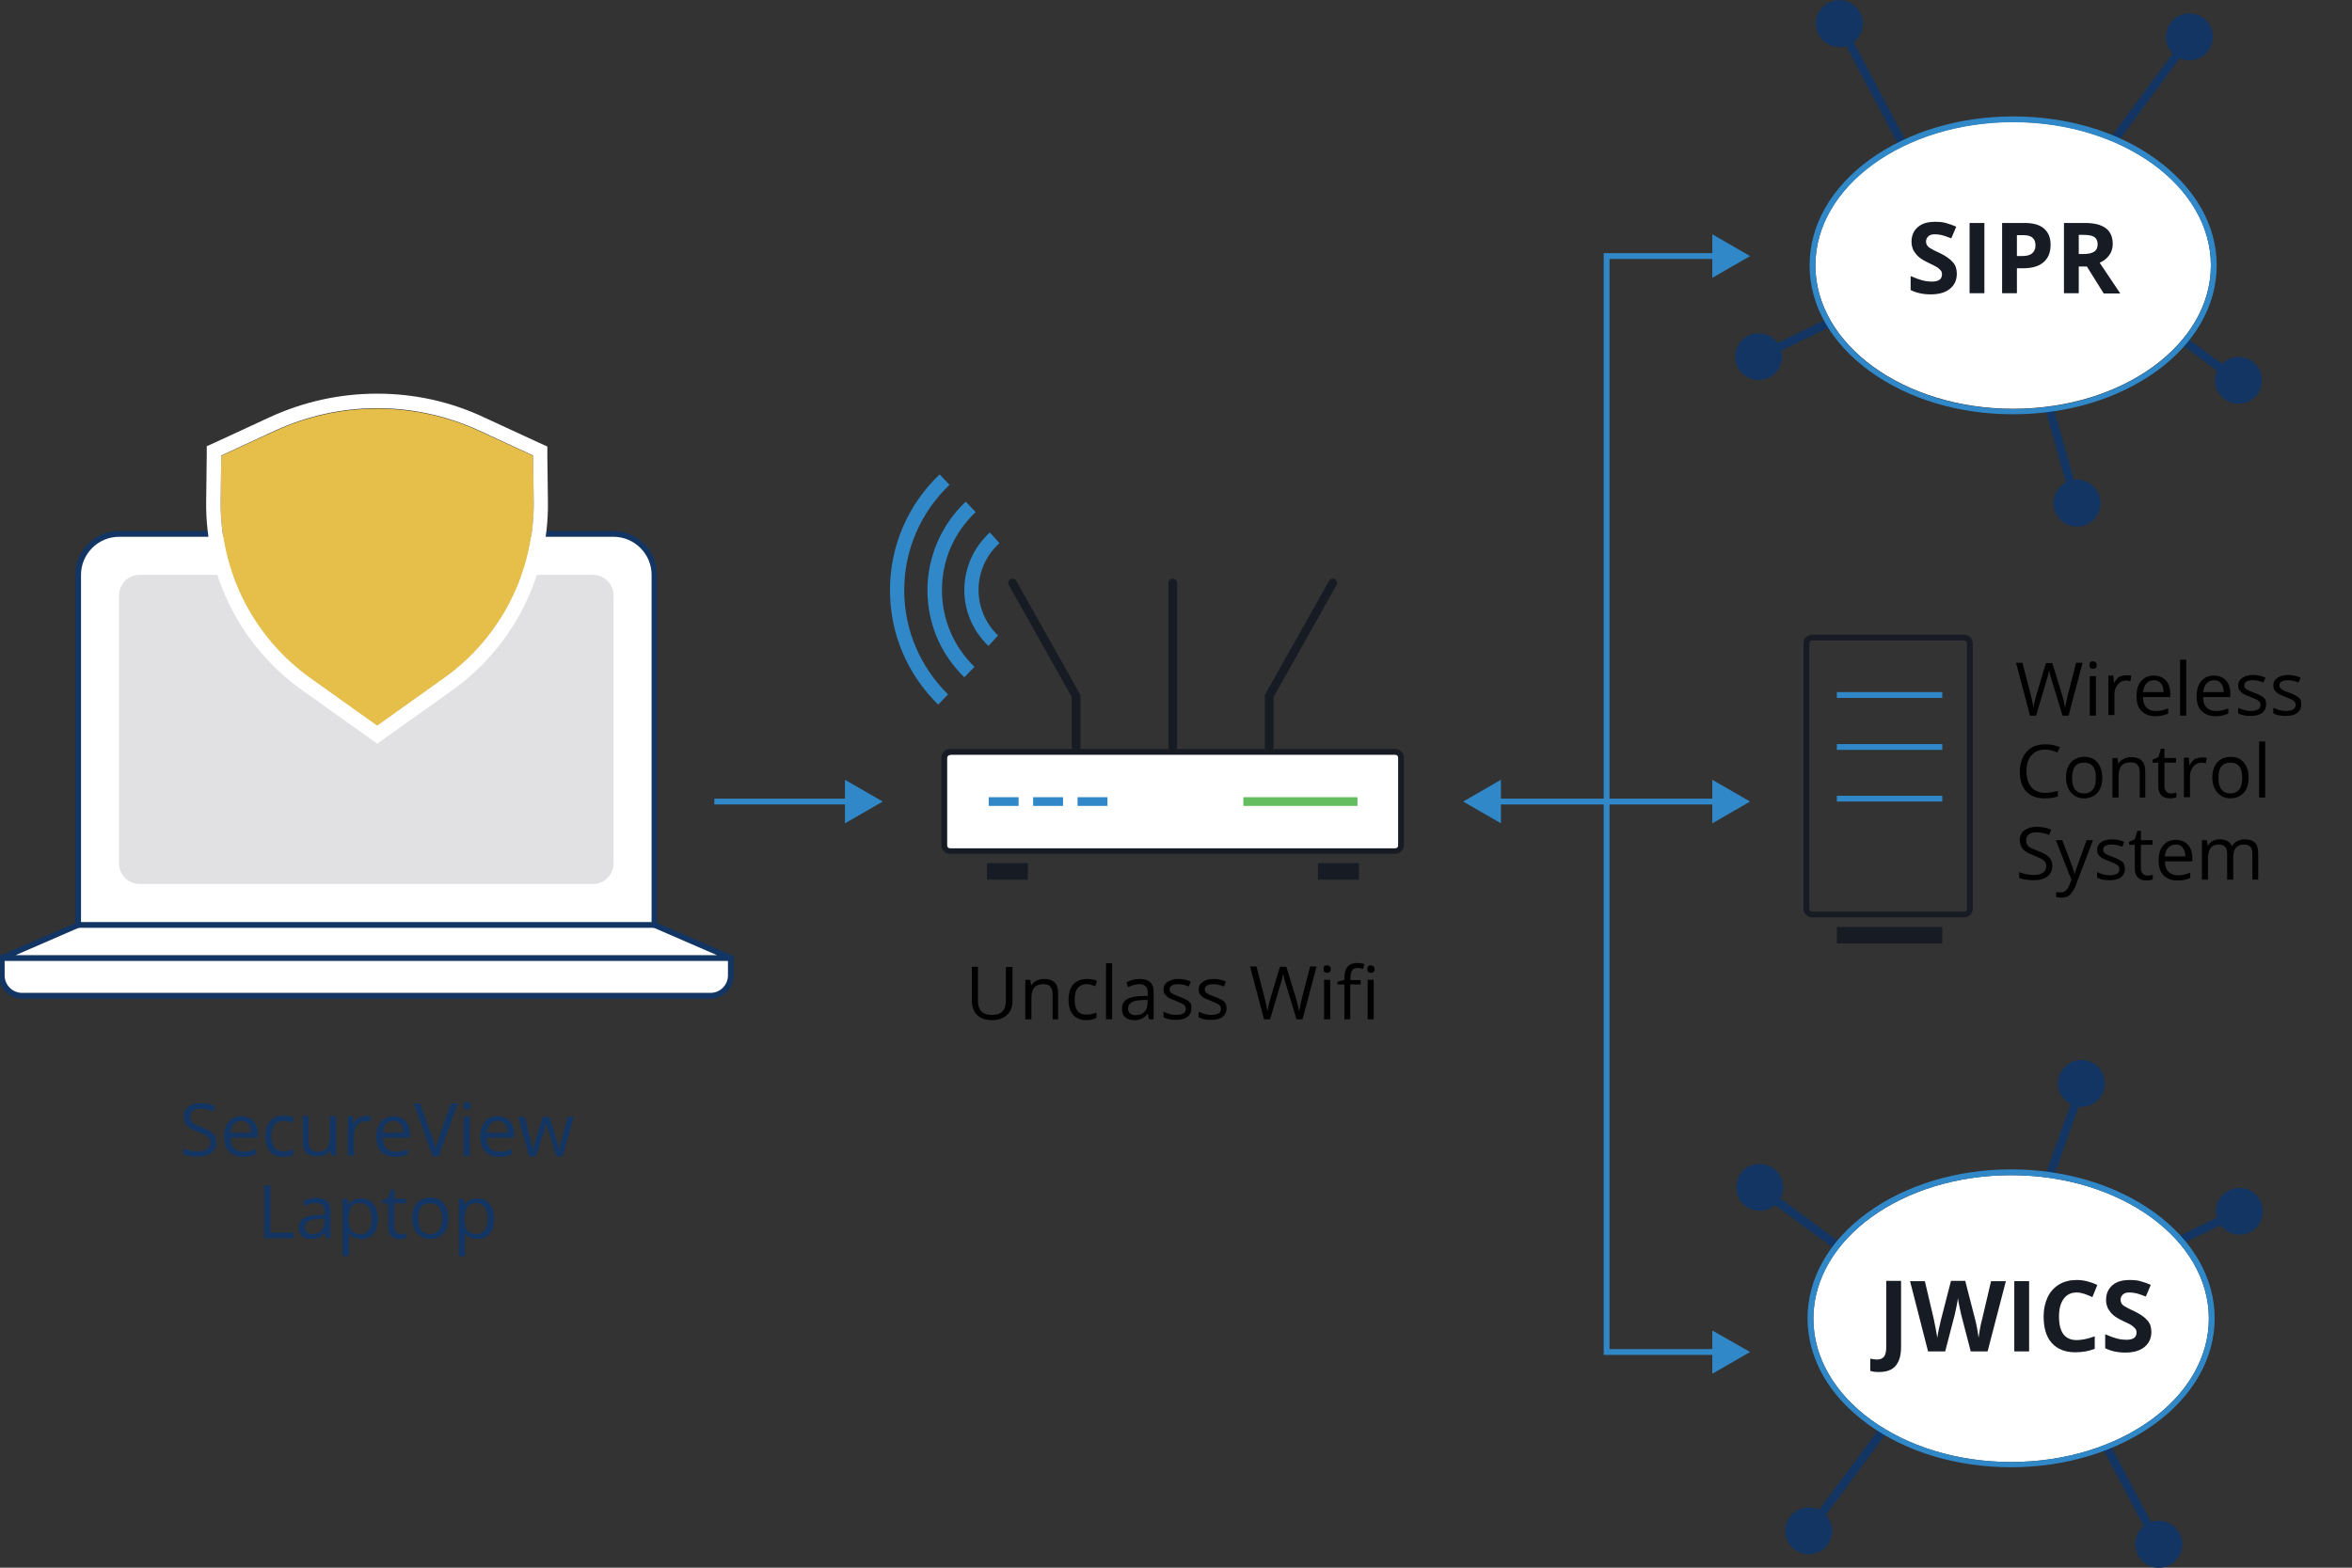 <?xml version="1.0" encoding="utf-8"?>
<!-- Generator: Adobe Illustrator 24.0.0, SVG Export Plug-In . SVG Version: 6.00 Build 0)  -->
<svg version="1.1" id="Layer_1" xmlns="http://www.w3.org/2000/svg" xmlns:xlink="http://www.w3.org/1999/xlink" x="0px" y="0px"
	 width="810px" height="540px" viewBox="0 0 810 540" style="enable-background:new 0 0 810 540;" xml:space="preserve">
<rect x="0" y="0" width="810" height="540" fill="#333333" stroke="none"/>
<style type="text/css">
	.st0{fill:#FFFFFF;}
	.st1{fill:#123563;}
	.st2{fill:#E1E1E3;}
	.st3{fill:#171B23;}
	.st4{fill:#64BD5F;}
	.st5{fill:#3188C8;}
	.st6{fill:#E6BF4B;}
</style>
<g>
	<g>
		<path class="st0" d="M251.7,330v6c0,3.9-3.1,7-7,7H7.6c-3.9,0-7-3.1-7-7v-6"/>
		<path class="st1" d="M244.7,344H7.6c-4.4,0-8-3.6-8-8v-6c0-0.6,0.4-1,1-1s1,0.4,1,1v6c0,3.3,2.7,6,6,6h237.1c3.3,0,6-2.7,6-6v-6
			c0-0.6,0.4-1,1-1c0.6,0,1,0.4,1,1v6C252.7,340.4,249.1,344,244.7,344z"/>
	</g>
	<g>
		<polyline class="st0" points="225.4,318.6 251.7,330 0.6,330 26.9,318.6 		"/>
		<path class="st1" d="M251.7,331H0.6c-0.5,0-0.9-0.3-1-0.8c-0.1-0.5,0.1-0.9,0.6-1.1l26.3-11.4l0.8,1.8L5.4,329h241.5l-21.9-9.5
			l0.8-1.8l26.3,11.4c0.4,0.2,0.7,0.7,0.6,1.1C252.6,330.7,252.1,331,251.7,331z"/>
	</g>
	<g>
		<path class="st0" d="M211.2,183.9c7.8,0,14.1,6.3,14.1,14.1v120.6H26.9V198c0-7.8,6.3-14.1,14.1-14.1H211.2z"/>
		<path class="st1" d="M225.4,319.6H26.9c-0.6,0-1-0.4-1-1V198c0-8.3,6.8-15.1,15.1-15.1h170.2c8.3,0,15.1,6.8,15.1,15.1v120.6
			C226.4,319.2,225.9,319.6,225.4,319.6z M27.9,317.6h196.5V198c0-7.2-5.9-13.1-13.1-13.1H41c-7.2,0-13.1,5.9-13.1,13.1V317.6z"/>
	</g>
	<path class="st2" d="M41,297.4v-92.3c0-3.9,3.2-7.1,7.1-7.1h156.1c3.9,0,7.1,3.2,7.1,7.1v92.3c0,3.9-3.2,7.1-7.1,7.1H48.1
		C44.2,304.5,41,301.3,41,297.4z"/>
</g>
<g>
	<g>
		<path class="st0" d="M327.3,259.1h153.2c1.1,0,2,0.9,2,2v30.1c0,1.1-0.9,2-2,2H327.3c-1.1,0-2-0.9-2-2v-30.1
			C325.3,259.9,326.1,259.1,327.3,259.1z"/>
		<path class="st3" d="M480.5,294.1H327.2c-1.7,0-3-1.3-3-3V261c0-1.7,1.3-3,3-3h153.3c1.7,0,3,1.3,3,3v30.1
			C483.5,292.8,482.1,294.1,480.5,294.1z M327.2,260.1c-0.6,0-1,0.4-1,1v30.1c0,0.6,0.4,1,1,1h153.3c0.6,0,1-0.4,1-1V261
			c0-0.6-0.4-1-1-1H327.2z"/>
	</g>
	<rect x="428.2" y="274.6" class="st4" width="39.3" height="3"/>
	<rect x="371.1" y="274.6" class="st5" width="10.3" height="3"/>
	<g>
		<rect x="453.9" y="297.3" class="st3" width="14.1" height="5.7"/>
	</g>
	<g>
		<rect x="339.9" y="297.3" class="st3" width="14.1" height="5.7"/>
	</g>
	<rect x="355.8" y="274.6" class="st5" width="10.3" height="3"/>
	<rect x="340.5" y="274.6" class="st5" width="10.3" height="3"/>
	<g>
		<path class="st3" d="M370.6,258.8c-0.8,0-1.5-0.7-1.5-1.5v-17.2l-21.7-38.6c-0.4-0.7-0.1-1.6,0.6-2c0.7-0.4,1.6-0.1,2,0.6
			l22.1,39.3v17.9C372.1,258.1,371.5,258.8,370.6,258.8z"/>
		<path class="st3" d="M437.1,258.8c-0.8,0-1.5-0.7-1.5-1.5v-17.9l22.1-39.3c0.4-0.7,1.3-1,2-0.6c0.7,0.4,1,1.3,0.6,2l-21.7,38.6
			v17.2C438.6,258.1,437.9,258.8,437.1,258.8z"/>
		<path class="st3" d="M403.9,258.8c-0.8,0-1.5-0.7-1.5-1.5v-56.5c0-0.8,0.7-1.5,1.5-1.5c0.8,0,1.5,0.7,1.5,1.5v56.5
			C405.4,258.1,404.7,258.8,403.9,258.8z"/>
	</g>
	<path class="st5" d="M323.1,242.7c-10.7-10.5-16.6-24.5-16.6-39.4c0-15.2,6.1-29.4,17.1-39.9l3.4,3.6c-10,9.6-15.6,22.5-15.6,36.3
		c0,13.6,5.4,26.3,15.1,35.9L323.1,242.7z"/>
	<path class="st5" d="M332.1,233.3c-8.2-8-12.7-18.6-12.7-30c0-11.5,4.8-22.6,13.2-30.5l3.4,3.6c-7.5,7.1-11.6,16.6-11.6,26.9
		c0,10,4,19.4,11.2,26.4L332.1,233.3z"/>
	<path class="st5" d="M340.4,222.5c-5.3-5.1-8.3-11.9-8.3-19.3c0-7.5,3.2-14.7,8.8-19.8l3.3,3.7c-4.6,4.1-7.2,10-7.2,16.1
		c0,6,2.4,11.5,6.7,15.7L340.4,222.5z"/>
</g>
<g>
	<path d="M348.7,332.9v11.8c0,2.1-0.6,3.7-1.9,4.9c-1.3,1.2-3,1.8-5.2,1.8c-2.2,0-3.9-0.6-5.1-1.8c-1.2-1.2-1.8-2.8-1.8-4.9v-11.7
		h2.1v11.9c0,1.5,0.4,2.7,1.2,3.5s2,1.2,3.7,1.2c1.5,0,2.7-0.4,3.5-1.2c0.8-0.8,1.2-2,1.2-3.5v-11.8H348.7z"/>
	<path d="M362.5,351.1v-8.8c0-1.1-0.3-1.9-0.8-2.5s-1.3-0.8-2.4-0.8c-1.4,0-2.5,0.4-3.1,1.2c-0.7,0.8-1,2-1,3.8v7.1h-2.1v-13.6h1.7
		l0.3,1.9h0.1c0.4-0.7,1-1.2,1.8-1.6c0.8-0.4,1.6-0.6,2.5-0.6c1.6,0,2.9,0.4,3.7,1.2c0.8,0.8,1.2,2.1,1.2,3.8v8.9H362.5z"/>
	<path d="M374.2,351.4c-2,0-3.5-0.6-4.6-1.8c-1.1-1.2-1.6-2.9-1.6-5.2c0-2.3,0.5-4,1.6-5.3c1.1-1.2,2.7-1.9,4.7-1.9
		c0.7,0,1.3,0.1,2,0.2s1.2,0.3,1.5,0.5l-0.6,1.8c-0.5-0.2-1-0.3-1.5-0.5c-0.5-0.1-1-0.2-1.4-0.2c-2.8,0-4.2,1.8-4.2,5.3
		c0,1.7,0.3,3,1,3.9s1.7,1.3,3,1.3c1.1,0,2.3-0.2,3.5-0.7v1.8C376.8,351.1,375.6,351.4,374.2,351.4z"/>
	<path d="M383,351.1h-2.1v-19.3h2.1V351.1z"/>
	<path d="M395.7,351.1l-0.4-1.9h-0.1c-0.7,0.9-1.4,1.4-2,1.7c-0.7,0.3-1.5,0.5-2.5,0.5c-1.4,0-2.4-0.3-3.2-1c-0.8-0.7-1.1-1.7-1.1-3
		c0-2.8,2.2-4.2,6.6-4.3l2.3-0.1v-0.8c0-1.1-0.2-1.9-0.7-2.4c-0.5-0.5-1.2-0.8-2.2-0.8c-1.1,0-2.4,0.3-3.9,1l-0.6-1.6
		c0.7-0.4,1.4-0.7,2.2-0.9s1.6-0.3,2.4-0.3c1.6,0,2.8,0.4,3.6,1.1s1.2,1.9,1.2,3.5v9.3H395.7z M391.1,349.7c1.3,0,2.3-0.4,3-1.1
		s1.1-1.7,1.1-3v-1.2l-2.1,0.1c-1.6,0.1-2.8,0.3-3.5,0.8s-1.1,1.2-1.1,2.1c0,0.7,0.2,1.3,0.7,1.7S390.3,349.7,391.1,349.7z"/>
	<path d="M410.3,347.4c0,1.3-0.5,2.2-1.4,2.9c-0.9,0.7-2.3,1-4,1c-1.8,0-3.2-0.3-4.2-0.9v-1.9c0.7,0.3,1.4,0.6,2.1,0.8
		s1.5,0.3,2.2,0.3c1.1,0,1.9-0.2,2.5-0.5s0.9-0.9,0.9-1.6c0-0.5-0.2-1-0.7-1.4c-0.5-0.4-1.4-0.8-2.7-1.3c-1.3-0.5-2.2-0.9-2.7-1.2
		c-0.5-0.4-0.9-0.8-1.2-1.2c-0.3-0.4-0.4-1-0.4-1.6c0-1.1,0.5-2,1.4-2.6c0.9-0.6,2.1-1,3.7-1c1.5,0,2.9,0.3,4.3,0.9l-0.7,1.7
		c-1.4-0.6-2.6-0.8-3.7-0.8c-1,0-1.7,0.2-2.2,0.5s-0.7,0.7-0.7,1.3c0,0.4,0.1,0.7,0.3,0.9c0.2,0.3,0.5,0.5,0.9,0.7
		c0.4,0.2,1.2,0.6,2.4,1c1.6,0.6,2.7,1.2,3.3,1.8S410.3,346.5,410.3,347.4z"/>
	<path d="M422.4,347.4c0,1.3-0.5,2.2-1.4,2.9s-2.3,1-4,1c-1.8,0-3.2-0.3-4.2-0.9v-1.9c0.7,0.3,1.4,0.6,2.1,0.8s1.5,0.3,2.2,0.3
		c1.1,0,1.9-0.2,2.5-0.5s0.9-0.9,0.9-1.6c0-0.5-0.2-1-0.7-1.4c-0.5-0.4-1.4-0.8-2.7-1.3c-1.3-0.5-2.2-0.9-2.7-1.2
		c-0.5-0.4-0.9-0.8-1.2-1.2c-0.3-0.4-0.4-1-0.4-1.6c0-1.1,0.5-2,1.4-2.6c0.9-0.6,2.1-1,3.7-1c1.5,0,2.9,0.3,4.3,0.9l-0.7,1.7
		c-1.4-0.6-2.6-0.8-3.7-0.8c-1,0-1.7,0.2-2.2,0.5c-0.5,0.3-0.7,0.7-0.7,1.3c0,0.4,0.1,0.7,0.3,0.9c0.2,0.3,0.5,0.5,0.9,0.7
		c0.4,0.2,1.2,0.6,2.4,1c1.6,0.6,2.7,1.2,3.3,1.8C422.2,345.7,422.4,346.5,422.4,347.4z"/>
	<path d="M448.6,351.1h-2.1l-3.7-12.2c-0.2-0.5-0.4-1.2-0.6-2c-0.2-0.8-0.3-1.3-0.3-1.5c-0.2,1.1-0.5,2.3-0.9,3.6l-3.6,12.1h-2.1
		l-4.8-18.2h2.2l2.9,11.2c0.4,1.6,0.7,3,0.9,4.3c0.2-1.5,0.6-3,1-4.4l3.3-11h2.2l3.4,11.1c0.4,1.3,0.7,2.7,1,4.3
		c0.2-1.2,0.5-2.6,0.9-4.3l2.9-11.2h2.2L448.6,351.1z"/>
	<path d="M455.8,333.8c0-0.5,0.1-0.8,0.3-1c0.2-0.2,0.5-0.3,0.9-0.3c0.3,0,0.6,0.1,0.9,0.3c0.2,0.2,0.4,0.6,0.4,1
		c0,0.5-0.1,0.8-0.4,1c-0.2,0.2-0.5,0.3-0.9,0.3c-0.3,0-0.6-0.1-0.9-0.3C455.9,334.6,455.8,334.3,455.8,333.8z M458,351.1H456v-13.6
		h2.1V351.1z"/>
	<path d="M468.5,339.1h-3.5v12H463v-12h-2.4v-0.9l2.4-0.7v-0.8c0-3.3,1.5-5,4.4-5c0.7,0,1.6,0.1,2.5,0.4l-0.5,1.7
		c-0.8-0.3-1.5-0.4-2-0.4c-0.8,0-1.4,0.3-1.7,0.8c-0.4,0.5-0.6,1.3-0.6,2.5v0.9h3.5V339.1z M470.9,333.8c0-0.5,0.1-0.8,0.3-1
		c0.2-0.2,0.5-0.3,0.9-0.3c0.3,0,0.6,0.1,0.9,0.3c0.2,0.2,0.4,0.6,0.4,1c0,0.5-0.1,0.8-0.4,1c-0.2,0.2-0.5,0.3-0.9,0.3
		c-0.3,0-0.6-0.1-0.9-0.3C471,334.6,470.9,334.3,470.9,333.8z M473.1,351.1H471v-13.6h2.1V351.1z"/>
</g>
<g>
	<path class="st1" d="M74.5,393.4c0,1.6-0.6,2.8-1.7,3.7c-1.2,0.9-2.7,1.3-4.7,1.3c-2.2,0-3.8-0.3-5-0.8v-2c0.7,0.3,1.6,0.6,2.4,0.7
		c0.9,0.2,1.7,0.3,2.6,0.3c1.4,0,2.5-0.3,3.2-0.8c0.7-0.5,1.1-1.3,1.1-2.2c0-0.6-0.1-1.1-0.4-1.5c-0.3-0.4-0.7-0.8-1.3-1.1
		c-0.6-0.3-1.5-0.7-2.7-1.2c-1.7-0.6-2.9-1.3-3.6-2.1c-0.7-0.8-1.1-1.9-1.1-3.2c0-1.4,0.5-2.5,1.6-3.3c1.1-0.8,2.4-1.2,4.2-1.2
		c1.8,0,3.5,0.3,5,1l-0.7,1.8c-1.5-0.6-3-0.9-4.4-0.9c-1.1,0-2,0.2-2.6,0.7c-0.6,0.5-0.9,1.1-0.9,2c0,0.6,0.1,1.1,0.3,1.5
		c0.2,0.4,0.6,0.8,1.2,1.1c0.6,0.3,1.4,0.7,2.5,1.1c1.9,0.7,3.2,1.4,3.9,2.2C74.2,391.2,74.5,392.2,74.5,393.4z"/>
	<path class="st1" d="M83.7,398.5c-2,0-3.6-0.6-4.8-1.8c-1.2-1.2-1.7-2.9-1.7-5.1c0-2.2,0.5-3.9,1.6-5.2c1.1-1.3,2.5-1.9,4.4-1.9
		c1.7,0,3.1,0.6,4.1,1.7c1,1.1,1.5,2.6,1.5,4.4v1.3h-9.4c0,1.6,0.4,2.8,1.2,3.6c0.8,0.8,1.8,1.2,3.2,1.2c1.5,0,2.9-0.3,4.3-0.9v1.8
		c-0.7,0.3-1.4,0.5-2.1,0.7C85.4,398.4,84.6,398.5,83.7,398.5z M83.1,386.1c-1.1,0-2,0.4-2.6,1.1c-0.7,0.7-1,1.7-1.1,3h7.1
		c0-1.3-0.3-2.3-0.9-3C85,386.5,84.2,386.1,83.1,386.1z"/>
	<path class="st1" d="M97.6,398.5c-2,0-3.5-0.6-4.6-1.8c-1.1-1.2-1.6-2.9-1.6-5.2c0-2.3,0.5-4,1.6-5.3c1.1-1.2,2.7-1.9,4.7-1.9
		c0.7,0,1.3,0.1,2,0.2c0.7,0.1,1.2,0.3,1.5,0.5l-0.6,1.8c-0.5-0.2-1-0.3-1.5-0.5c-0.5-0.1-1-0.2-1.4-0.2c-2.8,0-4.2,1.8-4.2,5.3
		c0,1.7,0.3,3,1,3.9c0.7,0.9,1.7,1.3,3,1.3c1.1,0,2.3-0.2,3.5-0.7v1.8C100.2,398.3,99,398.5,97.6,398.5z"/>
	<path class="st1" d="M106.3,384.6v8.8c0,1.1,0.3,1.9,0.8,2.5s1.3,0.8,2.4,0.8c1.4,0,2.5-0.4,3.1-1.2c0.7-0.8,1-2.1,1-3.8v-7.2h2.1
		v13.6h-1.7l-0.3-1.8h-0.1c-0.4,0.7-1,1.2-1.8,1.5c-0.7,0.4-1.6,0.5-2.6,0.5c-1.7,0-2.9-0.4-3.7-1.2s-1.2-2-1.2-3.8v-8.9H106.3z"/>
	<path class="st1" d="M126.1,384.4c0.6,0,1.1,0,1.6,0.1l-0.3,1.9c-0.6-0.1-1.1-0.2-1.5-0.2c-1.1,0-2,0.4-2.8,1.3s-1.2,2-1.2,3.3v7.3
		h-2.1v-13.6h1.7l0.2,2.5h0.1c0.5-0.9,1.1-1.6,1.8-2.1C124.5,384.6,125.3,384.4,126.1,384.4z"/>
	<path class="st1" d="M136.1,398.5c-2,0-3.6-0.6-4.8-1.8s-1.7-2.9-1.7-5.1c0-2.2,0.5-3.9,1.6-5.2c1.1-1.3,2.5-1.9,4.4-1.9
		c1.7,0,3.1,0.6,4.1,1.7c1,1.1,1.5,2.6,1.5,4.4v1.3h-9.4c0,1.6,0.4,2.8,1.2,3.6s1.8,1.2,3.2,1.2c1.5,0,2.9-0.3,4.3-0.9v1.8
		c-0.7,0.3-1.4,0.5-2.1,0.7C137.8,398.4,137,398.5,136.1,398.5z M135.5,386.1c-1.1,0-2,0.4-2.6,1.1c-0.7,0.7-1,1.7-1.1,3h7.1
		c0-1.3-0.3-2.3-0.9-3C137.4,386.5,136.6,386.1,135.5,386.1z"/>
	<path class="st1" d="M155.3,380.1h2.3l-6.5,18.2h-2.1l-6.5-18.2h2.2l4.2,11.8c0.5,1.4,0.9,2.7,1.1,3.9c0.3-1.3,0.7-2.7,1.2-4
		L155.3,380.1z"/>
	<path class="st1" d="M159.6,380.9c0-0.5,0.1-0.8,0.3-1s0.5-0.3,0.9-0.3c0.3,0,0.6,0.1,0.9,0.3c0.2,0.2,0.4,0.6,0.4,1
		c0,0.5-0.1,0.8-0.4,1c-0.2,0.2-0.5,0.3-0.9,0.3c-0.3,0-0.6-0.1-0.9-0.3C159.7,381.7,159.6,381.4,159.6,380.9z M161.8,398.2h-2.1
		v-13.6h2.1V398.2z"/>
	<path class="st1" d="M171.9,398.5c-2,0-3.6-0.6-4.8-1.8c-1.2-1.2-1.7-2.9-1.7-5.1c0-2.2,0.5-3.9,1.6-5.2c1.1-1.3,2.5-1.9,4.4-1.9
		c1.7,0,3.1,0.6,4.1,1.7c1,1.1,1.5,2.6,1.5,4.4v1.3h-9.4c0,1.6,0.4,2.8,1.2,3.6s1.8,1.2,3.2,1.2c1.5,0,2.9-0.3,4.3-0.9v1.8
		c-0.7,0.3-1.4,0.5-2.1,0.7C173.6,398.4,172.9,398.5,171.9,398.5z M171.4,386.1c-1.1,0-2,0.4-2.6,1.1c-0.7,0.7-1,1.7-1.1,3h7.1
		c0-1.3-0.3-2.3-0.9-3C173.3,386.5,172.5,386.1,171.4,386.1z"/>
	<path class="st1" d="M191.6,398.2l-2.5-8c-0.2-0.5-0.5-1.6-0.9-3.3h-0.1c-0.3,1.4-0.6,2.6-0.9,3.4l-2.6,8h-2.4l-3.7-13.6h2.2
		c0.9,3.4,1.5,6,2,7.8c0.5,1.8,0.7,3,0.8,3.6h0.1c0.1-0.5,0.2-1.1,0.4-1.8c0.2-0.7,0.4-1.3,0.5-1.8l2.5-7.8h2.2l2.4,7.8
		c0.5,1.4,0.8,2.6,0.9,3.6h0.1c0-0.3,0.1-0.8,0.3-1.4c0.1-0.6,1-4,2.6-10h2.1l-3.8,13.6H191.6z"/>
	<path class="st1" d="M91,426.5v-18.2h2.1v16.3h8v1.9H91z"/>
	<path class="st1" d="M112.2,426.5l-0.4-1.9h-0.1c-0.7,0.9-1.4,1.4-2,1.7c-0.7,0.3-1.5,0.5-2.5,0.5c-1.4,0-2.4-0.3-3.2-1
		c-0.8-0.7-1.1-1.7-1.1-3c0-2.8,2.2-4.2,6.6-4.3l2.3-0.1v-0.8c0-1.1-0.2-1.9-0.7-2.4c-0.5-0.5-1.2-0.8-2.2-0.8c-1.1,0-2.4,0.3-3.9,1
		l-0.6-1.6c0.7-0.4,1.4-0.7,2.2-0.9s1.6-0.3,2.4-0.3c1.6,0,2.8,0.4,3.6,1.1s1.2,1.9,1.2,3.5v9.3H112.2z M107.6,425.1
		c1.3,0,2.3-0.4,3-1.1s1.1-1.7,1.1-3v-1.2l-2.1,0.1c-1.6,0.1-2.8,0.3-3.5,0.8s-1.1,1.2-1.1,2.1c0,0.7,0.2,1.3,0.7,1.7
		C106.1,424.9,106.8,425.1,107.6,425.1z"/>
	<path class="st1" d="M124.4,426.8c-0.9,0-1.7-0.2-2.4-0.5c-0.7-0.3-1.3-0.8-1.8-1.5h-0.1c0.1,0.8,0.1,1.5,0.1,2.3v5.6H118v-19.7
		h1.7l0.3,1.9h0.1c0.5-0.7,1.1-1.3,1.9-1.6c0.7-0.3,1.5-0.5,2.4-0.5c1.8,0,3.2,0.6,4.2,1.9c1,1.2,1.5,3,1.5,5.2c0,2.2-0.5,4-1.5,5.2
		C127.5,426.2,126.1,426.8,124.4,426.8z M124.1,414.4c-1.4,0-2.4,0.4-3,1.2s-0.9,2-1,3.7v0.5c0,1.9,0.3,3.3,1,4.1
		c0.6,0.8,1.7,1.2,3.1,1.2c1.2,0,2.1-0.5,2.8-1.4c0.7-1,1-2.3,1-3.9c0-1.7-0.3-3-1-3.9C126.2,414.9,125.3,414.4,124.1,414.4z"/>
	<path class="st1" d="M138,425.1c0.4,0,0.7,0,1.1-0.1c0.3-0.1,0.6-0.1,0.8-0.2v1.6c-0.2,0.1-0.6,0.2-1,0.3c-0.4,0.1-0.8,0.1-1.2,0.1
		c-2.6,0-4-1.4-4-4.2v-8.1h-2v-1l2-0.9l0.9-2.9h1.2v3.2h4v1.6h-4v8c0,0.8,0.2,1.4,0.6,1.9S137.3,425.1,138,425.1z"/>
	<path class="st1" d="M154.4,419.7c0,2.2-0.6,4-1.7,5.2c-1.1,1.2-2.7,1.9-4.6,1.9c-1.2,0-2.3-0.3-3.2-0.9c-0.9-0.6-1.7-1.4-2.2-2.5
		c-0.5-1.1-0.8-2.3-0.8-3.8c0-2.2,0.6-3.9,1.7-5.2c1.1-1.2,2.7-1.9,4.6-1.9c1.9,0,3.4,0.6,4.5,1.9
		C153.8,415.8,154.4,417.5,154.4,419.7z M144,419.7c0,1.7,0.3,3.1,1,4c0.7,0.9,1.7,1.4,3.1,1.4c1.4,0,2.4-0.5,3.1-1.4
		c0.7-0.9,1.1-2.2,1.1-4c0-1.7-0.4-3-1.1-3.9c-0.7-0.9-1.7-1.3-3.1-1.3c-1.4,0-2.4,0.4-3.1,1.3C144.3,416.6,144,417.9,144,419.7z"/>
	<path class="st1" d="M164.3,426.8c-0.9,0-1.7-0.2-2.4-0.5c-0.7-0.3-1.3-0.8-1.8-1.5h-0.1c0.1,0.8,0.1,1.5,0.1,2.3v5.6H158v-19.7
		h1.7l0.3,1.9h0.1c0.5-0.7,1.1-1.3,1.9-1.6s1.5-0.5,2.4-0.5c1.8,0,3.2,0.6,4.2,1.9c1,1.2,1.5,3,1.5,5.2c0,2.2-0.5,4-1.5,5.2
		C167.5,426.2,166.1,426.8,164.3,426.8z M164,414.4c-1.4,0-2.4,0.4-3,1.2c-0.6,0.8-0.9,2-1,3.7v0.5c0,1.9,0.3,3.3,1,4.1
		c0.6,0.8,1.7,1.2,3.1,1.2c1.2,0,2.1-0.5,2.8-1.4c0.7-1,1-2.3,1-3.9c0-1.7-0.3-3-1-3.9C166.2,414.9,165.2,414.4,164,414.4z"/>
</g>
<g>
	<path d="M712.4,246.5h-2.1l-3.7-12.2c-0.2-0.5-0.4-1.2-0.6-2s-0.3-1.3-0.3-1.5c-0.2,1.1-0.5,2.3-0.9,3.6l-3.6,12.1h-2.1l-4.8-18.2
		h2.2l2.9,11.2c0.4,1.6,0.7,3,0.9,4.3c0.2-1.5,0.6-3,1-4.4l3.3-11h2.2l3.4,11.1c0.4,1.3,0.7,2.7,1,4.3c0.2-1.2,0.5-2.6,0.9-4.3
		l2.9-11.2h2.2L712.4,246.5z"/>
	<path d="M719.6,229.1c0-0.5,0.1-0.8,0.3-1c0.2-0.2,0.5-0.3,0.9-0.3c0.3,0,0.6,0.1,0.9,0.3c0.2,0.2,0.4,0.6,0.4,1s-0.1,0.8-0.4,1
		c-0.2,0.2-0.5,0.3-0.9,0.3c-0.3,0-0.6-0.1-0.9-0.3C719.7,230,719.6,229.6,719.6,229.1z M721.8,246.5h-2.1v-13.6h2.1V246.5z"/>
	<path d="M732.4,232.6c0.6,0,1.1,0,1.6,0.1l-0.3,1.9c-0.6-0.1-1.1-0.2-1.5-0.2c-1.1,0-2,0.4-2.8,1.3c-0.8,0.9-1.2,2-1.2,3.3v7.3
		h-2.1v-13.6h1.7l0.2,2.5h0.1c0.5-0.9,1.1-1.6,1.8-2.1C730.8,232.8,731.5,232.6,732.4,232.6z"/>
	<path d="M742.3,246.7c-2,0-3.6-0.6-4.8-1.8c-1.2-1.2-1.7-2.9-1.7-5.1c0-2.2,0.5-3.9,1.6-5.2c1.1-1.3,2.5-1.9,4.4-1.9
		c1.7,0,3.1,0.6,4.1,1.7c1,1.1,1.5,2.6,1.5,4.4v1.3H738c0,1.6,0.4,2.8,1.2,3.6c0.8,0.8,1.8,1.2,3.2,1.2c1.5,0,2.9-0.3,4.3-0.9v1.8
		c-0.7,0.3-1.4,0.5-2.1,0.7C744,246.6,743.2,246.7,742.3,246.7z M741.8,234.3c-1.1,0-2,0.4-2.6,1.1s-1,1.7-1.2,3h7.1
		c0-1.3-0.3-2.3-0.9-3C743.7,234.7,742.8,234.3,741.8,234.3z"/>
	<path d="M752.9,246.5h-2.1v-19.3h2.1V246.5z"/>
	<path d="M763,246.7c-2,0-3.6-0.6-4.8-1.8c-1.2-1.2-1.7-2.9-1.7-5.1c0-2.2,0.5-3.9,1.6-5.2s2.5-1.9,4.4-1.9c1.7,0,3.1,0.6,4.1,1.7
		c1,1.1,1.5,2.6,1.5,4.4v1.3h-9.4c0,1.6,0.4,2.8,1.2,3.6c0.8,0.8,1.8,1.2,3.2,1.2c1.5,0,2.9-0.3,4.3-0.9v1.8
		c-0.7,0.3-1.4,0.5-2.1,0.7C764.7,246.6,764,246.7,763,246.7z M762.5,234.3c-1.1,0-2,0.4-2.6,1.1s-1,1.7-1.2,3h7.1
		c0-1.3-0.3-2.3-0.9-3C764.4,234.7,763.6,234.3,762.5,234.3z"/>
	<path d="M780.4,242.7c0,1.3-0.5,2.2-1.4,2.9s-2.3,1-4,1c-1.8,0-3.2-0.3-4.2-0.9v-1.9c0.7,0.3,1.4,0.6,2.1,0.8
		c0.7,0.2,1.5,0.3,2.2,0.3c1.1,0,1.9-0.2,2.5-0.5c0.6-0.3,0.9-0.9,0.9-1.6c0-0.5-0.2-1-0.7-1.4c-0.5-0.4-1.4-0.8-2.7-1.3
		c-1.3-0.5-2.2-0.9-2.7-1.2c-0.5-0.4-0.9-0.8-1.2-1.2c-0.3-0.4-0.4-1-0.4-1.6c0-1.1,0.5-2,1.4-2.6s2.1-1,3.7-1
		c1.5,0,2.9,0.3,4.3,0.9l-0.7,1.7c-1.4-0.6-2.6-0.8-3.7-0.8c-1,0-1.7,0.2-2.2,0.5c-0.5,0.3-0.7,0.7-0.7,1.3c0,0.4,0.1,0.7,0.3,0.9
		c0.2,0.3,0.5,0.5,0.9,0.7c0.4,0.2,1.2,0.6,2.4,1c1.6,0.6,2.7,1.2,3.3,1.8S780.4,241.8,780.4,242.7z"/>
	<path d="M792.5,242.7c0,1.3-0.5,2.2-1.4,2.9s-2.3,1-4,1c-1.8,0-3.2-0.3-4.2-0.9v-1.9c0.7,0.3,1.4,0.6,2.1,0.8
		c0.7,0.2,1.5,0.3,2.2,0.3c1.1,0,1.9-0.2,2.5-0.5s0.9-0.9,0.9-1.6c0-0.5-0.2-1-0.7-1.4c-0.5-0.4-1.4-0.8-2.7-1.3
		c-1.3-0.5-2.2-0.9-2.7-1.2c-0.5-0.4-0.9-0.8-1.2-1.2s-0.4-1-0.4-1.6c0-1.1,0.5-2,1.4-2.6s2.1-1,3.7-1c1.5,0,2.9,0.3,4.3,0.9
		l-0.7,1.7c-1.4-0.6-2.6-0.8-3.7-0.8c-1,0-1.7,0.2-2.2,0.5c-0.5,0.3-0.7,0.7-0.7,1.3c0,0.4,0.1,0.7,0.3,0.9c0.2,0.3,0.5,0.5,0.9,0.7
		c0.4,0.2,1.2,0.6,2.4,1c1.6,0.6,2.7,1.2,3.3,1.8S792.5,241.8,792.5,242.7z"/>
	<path d="M704.3,258.2c-2,0-3.6,0.7-4.7,2c-1.2,1.3-1.7,3.1-1.7,5.5c0,2.4,0.6,4.2,1.7,5.5c1.1,1.3,2.7,1.9,4.8,1.9
		c1.3,0,2.7-0.2,4.3-0.7v1.9c-1.3,0.5-2.8,0.7-4.7,0.7c-2.7,0-4.7-0.8-6.2-2.4c-1.5-1.6-2.2-3.9-2.2-6.9c0-1.9,0.4-3.5,1.1-4.9
		s1.7-2.5,3-3.3s2.9-1.1,4.7-1.1c1.9,0,3.6,0.3,5,1l-0.9,1.8C707,258.5,705.7,258.2,704.3,258.2z"/>
	<path d="M724,267.9c0,2.2-0.6,4-1.7,5.2c-1.1,1.2-2.7,1.9-4.6,1.9c-1.2,0-2.3-0.3-3.2-0.9c-0.9-0.6-1.7-1.4-2.2-2.5
		c-0.5-1.1-0.8-2.3-0.8-3.8c0-2.2,0.6-3.9,1.7-5.2c1.1-1.2,2.7-1.9,4.6-1.9c1.9,0,3.4,0.6,4.5,1.9S724,265.7,724,267.9z
		 M713.6,267.9c0,1.7,0.3,3.1,1,4s1.7,1.4,3.1,1.4s2.4-0.5,3.1-1.4c0.7-0.9,1-2.2,1-4c0-1.7-0.3-3-1-3.9c-0.7-0.9-1.7-1.3-3.1-1.3
		c-1.4,0-2.4,0.4-3.1,1.3C714,264.8,713.6,266.2,713.6,267.9z"/>
	<path d="M736.9,274.7v-8.8c0-1.1-0.3-1.9-0.8-2.5s-1.3-0.8-2.4-0.8c-1.4,0-2.5,0.4-3.1,1.2c-0.7,0.8-1,2-1,3.8v7.1h-2.1v-13.6h1.7
		l0.3,1.9h0.1c0.4-0.7,1-1.2,1.8-1.6c0.8-0.4,1.6-0.6,2.5-0.6c1.6,0,2.9,0.4,3.7,1.2c0.8,0.8,1.2,2.1,1.2,3.8v8.9H736.9z"/>
	<path d="M747.6,273.3c0.4,0,0.7,0,1.1-0.1c0.3-0.1,0.6-0.1,0.8-0.2v1.6c-0.2,0.1-0.6,0.2-1,0.3c-0.4,0.1-0.8,0.1-1.2,0.1
		c-2.6,0-4-1.4-4-4.2v-8.1h-2v-1l2-0.9l0.9-2.9h1.2v3.2h4v1.6h-4v8c0,0.8,0.2,1.4,0.6,1.9C746.4,273.1,747,273.3,747.6,273.3z"/>
	<path d="M758.4,260.9c0.6,0,1.1,0,1.6,0.1l-0.3,1.9c-0.6-0.1-1.1-0.2-1.5-0.2c-1.1,0-2,0.4-2.8,1.3s-1.2,2-1.2,3.3v7.3h-2.1v-13.6
		h1.7l0.2,2.5h0.1c0.5-0.9,1.1-1.6,1.8-2.1C756.8,261.1,757.6,260.9,758.4,260.9z"/>
	<path d="M774.4,267.9c0,2.2-0.6,4-1.7,5.2c-1.1,1.2-2.7,1.9-4.6,1.9c-1.2,0-2.3-0.3-3.2-0.9c-0.9-0.6-1.7-1.4-2.2-2.5
		c-0.5-1.1-0.8-2.3-0.8-3.8c0-2.2,0.6-3.9,1.7-5.2c1.1-1.2,2.7-1.9,4.6-1.9c1.9,0,3.4,0.6,4.5,1.9S774.4,265.7,774.4,267.9z
		 M764,267.9c0,1.7,0.3,3.1,1,4s1.7,1.4,3.1,1.4s2.4-0.5,3.1-1.4c0.7-0.9,1-2.2,1-4c0-1.7-0.3-3-1-3.9c-0.7-0.9-1.7-1.3-3.1-1.3
		c-1.4,0-2.4,0.4-3.1,1.3C764.3,264.8,764,266.2,764,267.9z"/>
	<path d="M780,274.7H778v-19.3h2.1V274.7z"/>
	<path d="M706.8,298.2c0,1.6-0.6,2.8-1.7,3.7s-2.7,1.3-4.7,1.3c-2.2,0-3.8-0.3-5-0.8v-2c0.7,0.3,1.6,0.6,2.4,0.7
		c0.9,0.2,1.7,0.3,2.6,0.3c1.4,0,2.5-0.3,3.2-0.8c0.7-0.5,1.1-1.3,1.1-2.2c0-0.6-0.1-1.1-0.4-1.5c-0.3-0.4-0.7-0.8-1.3-1.1
		c-0.6-0.3-1.5-0.7-2.7-1.2c-1.7-0.6-2.9-1.3-3.6-2.1c-0.7-0.8-1.1-1.9-1.1-3.2c0-1.4,0.5-2.5,1.6-3.3c1.1-0.8,2.4-1.2,4.2-1.2
		c1.8,0,3.5,0.3,5,1l-0.7,1.8c-1.5-0.6-3-0.9-4.4-0.9c-1.1,0-2,0.2-2.6,0.7s-0.9,1.1-0.9,2c0,0.6,0.1,1.1,0.3,1.5
		c0.2,0.4,0.6,0.8,1.2,1.1c0.6,0.3,1.4,0.7,2.5,1.1c1.9,0.7,3.2,1.4,3.9,2.2S706.8,296.9,706.8,298.2z"/>
	<path d="M708,289.4h2.2l3,7.8c0.7,1.8,1.1,3.1,1.2,3.8h0.1c0.1-0.4,0.3-1.1,0.7-2.2s1.5-4.2,3.4-9.4h2.2l-5.9,15.5
		c-0.6,1.5-1.3,2.6-2,3.3s-1.7,1-2.9,1c-0.6,0-1.3-0.1-1.9-0.2v-1.7c0.5,0.1,1,0.1,1.5,0.1c1.4,0,2.4-0.8,3-2.4l0.8-1.9L708,289.4z"
		/>
	<path d="M731.8,299.3c0,1.3-0.5,2.2-1.4,2.9s-2.3,1-4,1c-1.8,0-3.2-0.3-4.2-0.9v-1.9c0.7,0.3,1.4,0.6,2.1,0.8
		c0.7,0.2,1.5,0.3,2.2,0.3c1.1,0,1.9-0.2,2.5-0.5c0.6-0.3,0.9-0.9,0.9-1.6c0-0.5-0.2-1-0.7-1.4c-0.5-0.4-1.4-0.8-2.7-1.3
		c-1.3-0.5-2.2-0.9-2.7-1.2c-0.5-0.4-0.9-0.8-1.2-1.2c-0.3-0.4-0.4-1-0.4-1.6c0-1.1,0.5-2,1.4-2.6s2.1-1,3.7-1
		c1.5,0,2.9,0.3,4.3,0.9l-0.7,1.7c-1.4-0.6-2.6-0.8-3.7-0.8c-1,0-1.7,0.2-2.2,0.5c-0.5,0.3-0.7,0.7-0.7,1.3c0,0.4,0.1,0.7,0.3,0.9
		c0.2,0.3,0.5,0.5,0.9,0.7c0.4,0.2,1.2,0.6,2.4,1c1.6,0.6,2.7,1.2,3.3,1.8C731.5,297.6,731.8,298.4,731.8,299.3z"/>
	<path d="M739.5,301.6c0.4,0,0.7,0,1.1-0.1c0.3-0.1,0.6-0.1,0.8-0.2v1.6c-0.2,0.1-0.6,0.2-1,0.3c-0.4,0.1-0.8,0.1-1.2,0.1
		c-2.6,0-4-1.4-4-4.2V291h-2v-1l2-0.9l0.9-2.9h1.2v3.2h4v1.6h-4v8c0,0.8,0.2,1.4,0.6,1.9C738.3,301.3,738.8,301.6,739.5,301.6z"/>
	<path d="M749.9,303.3c-2,0-3.6-0.6-4.8-1.8s-1.7-2.9-1.7-5.1c0-2.2,0.5-3.9,1.6-5.2c1.1-1.3,2.5-1.9,4.4-1.9c1.7,0,3.1,0.6,4.1,1.7
		c1,1.1,1.5,2.6,1.5,4.4v1.3h-9.4c0,1.6,0.4,2.8,1.2,3.6c0.8,0.8,1.8,1.2,3.2,1.2c1.5,0,2.9-0.3,4.3-0.9v1.8
		c-0.7,0.3-1.4,0.5-2.1,0.7C751.6,303.2,750.8,303.3,749.9,303.3z M749.3,290.9c-1.1,0-2,0.4-2.6,1.1c-0.7,0.7-1,1.7-1.2,3h7.1
		c0-1.3-0.3-2.3-0.9-3C751.2,291.2,750.4,290.9,749.3,290.9z"/>
	<path d="M775.7,303v-8.9c0-1.1-0.2-1.9-0.7-2.4c-0.5-0.5-1.2-0.8-2.2-0.8c-1.3,0-2.2,0.4-2.8,1.1s-0.9,1.9-0.9,3.4v7.6h-2.1v-8.9
		c0-1.1-0.2-1.9-0.7-2.4c-0.5-0.5-1.2-0.8-2.2-0.8c-1.3,0-2.2,0.4-2.8,1.2c-0.6,0.8-0.9,2-0.9,3.8v7.1h-2.1v-13.6h1.7l0.3,1.9h0.1
		c0.4-0.7,0.9-1.2,1.6-1.6c0.7-0.4,1.5-0.6,2.4-0.6c2.1,0,3.5,0.8,4.2,2.3h0.1c0.4-0.7,1-1.3,1.8-1.7c0.8-0.4,1.6-0.6,2.6-0.6
		c1.5,0,2.7,0.4,3.5,1.2c0.8,0.8,1.1,2.1,1.1,3.8v8.9H775.7z"/>
</g>
<g>
	<path class="st5" d="M591.9,277.1h-77.2c-0.6,0-1-0.4-1-1c0-0.6,0.4-1,1-1h77.2c0.6,0,1,0.4,1,1
		C592.9,276.6,592.5,277.1,591.9,277.1z"/>
	<g>
		<polygon class="st5" points="516.9,283.6 503.9,276.1 516.9,268.6 		"/>
	</g>
	<g>
		<polygon class="st5" points="589.7,283.6 602.7,276.1 589.7,268.6 		"/>
	</g>
</g>
<g>
	<rect x="246" y="275.1" class="st5" width="47.2" height="2"/>
	<g>
		<polygon class="st5" points="291,283.6 304,276.1 291,268.6 		"/>
	</g>
</g>
<g>
	<path class="st5" d="M591.9,466.7h-39.6V87.2h39.6c0.6,0,1,0.4,1,1s-0.4,1-1,1h-37.6v375.5h37.6c0.6,0,1,0.4,1,1
		C592.9,466.3,592.5,466.7,591.9,466.7z"/>
	<g>
		<polygon class="st5" points="589.7,80.7 602.7,88.2 589.7,95.7 		"/>
	</g>
	<g>
		<polygon class="st5" points="589.7,473.2 602.7,465.7 589.7,458.3 		"/>
	</g>
</g>
<g>
	<g>
		
			<rect x="607.8" y="496" transform="matrix(0.594 -0.804 0.804 0.594 -138.28 720.841)" class="st1" width="74.3" height="2.9"/>
		<g>
			<path class="st1" d="M629.4,532.1c-2.6,3.6-7.7,4.3-11.3,1.7c-3.6-2.6-4.3-7.7-1.7-11.3c2.6-3.6,7.7-4.3,11.3-1.7
				C631.3,523.5,632,528.5,629.4,532.1z"/>
		</g>
	</g>
	<g>
		
			<rect x="724.6" y="461.9" transform="matrix(0.884 -0.467 0.467 0.884 -149.043 396.981)" class="st1" width="2.9" height="74.3"/>
		<g>
			<path class="st1" d="M750.6,528.2c2.1,3.9,0.6,8.8-3.4,10.9c-3.9,2.1-8.8,0.6-10.9-3.4c-2.1-3.9-0.6-8.8,3.4-10.9
				C743.6,522.7,748.5,524.2,750.6,528.2z"/>
		</g>
	</g>
	<g>
		
			<rect x="634.4" y="393.9" transform="matrix(0.594 -0.804 0.804 0.594 -88.693 686.386)" class="st1" width="2.9" height="74.3"/>
		<g>
			<path class="st1" d="M601.2,415.5c-3.6-2.6-4.3-7.7-1.7-11.3c2.6-3.6,7.7-4.3,11.3-1.7c3.6,2.6,4.3,7.7,1.7,11.3
				C609.8,417.4,604.7,418.1,601.2,415.5z"/>
		</g>
	</g>
	<g>
		
			<rect x="667.1" y="406.7" transform="matrix(0.337 -0.942 0.942 0.337 82.888 933.996)" class="st1" width="74.3" height="2.9"/>
		<g>
			<path class="st1" d="M709.2,370.5c1.5-4.2,6.1-6.4,10.3-4.9c4.2,1.5,6.4,6.1,4.9,10.3c-1.5,4.2-6.1,6.4-10.3,4.9
				C709.9,379.3,707.7,374.6,709.2,370.5z"/>
		</g>
	</g>
	<g>
		
			<rect x="700.6" y="432" transform="matrix(0.9 -0.436 0.436 0.9 -115.158 365.035)" class="st1" width="74.3" height="2.9"/>
		<g>
			<path class="st1" d="M767.7,410c4-1.9,8.8-0.3,10.8,3.7c1.9,4,0.3,8.8-3.7,10.8c-4,1.9-8.8,0.3-10.8-3.7
				C762,416.7,763.7,411.9,767.7,410z"/>
		</g>
	</g>
	<g>
		<ellipse class="st0" cx="692.6" cy="454.2" rx="68.1" ry="49.4"/>
		<path class="st5" d="M692.6,404.8c37.6,0,68.1,22.1,68.1,49.4c0,27.3-30.5,49.4-68.1,49.4s-68.1-22.1-68.1-49.4
			C624.6,426.9,655,404.8,692.6,404.8 M692.6,402.8c-18.6,0-36.1,5.3-49.3,14.8c-13.4,9.7-20.8,22.7-20.8,36.5
			c0,13.8,7.4,26.8,20.8,36.5c13.2,9.6,30.7,14.8,49.3,14.8s36.1-5.3,49.3-14.8c13.4-9.7,20.8-22.7,20.8-36.5
			c0-13.8-7.4-26.8-20.8-36.5C728.7,408.1,711.2,402.8,692.6,402.8L692.6,402.8z"/>
	</g>
	<g>
		<path class="st3" d="M647.1,472.6c-1.2,0-2.2-0.1-3-0.4V468c0.9,0.2,1.7,0.3,2.4,0.3c1.1,0,1.9-0.4,2.4-1.1
			c0.5-0.7,0.7-1.8,0.7-3.3v-22.7h5.1V464c0,2.8-0.6,5-1.9,6.5C651.6,471.9,649.7,472.6,647.1,472.6z"/>
		<path class="st3" d="M684.5,465.5h-5.8l-3.3-12.7c-0.1-0.5-0.3-1.4-0.6-2.8s-0.5-2.4-0.5-2.9c-0.1,0.6-0.2,1.6-0.5,2.9
			c-0.3,1.3-0.5,2.3-0.6,2.8l-3.3,12.7H664l-6.2-24.2h5.1l3.1,13.2c0.5,2.4,0.9,4.6,1.2,6.3c0.1-0.6,0.2-1.6,0.5-2.9
			s0.5-2.3,0.7-3.1l3.5-13.6h4.9l3.5,13.6c0.2,0.6,0.3,1.5,0.6,2.8c0.2,1.2,0.4,2.3,0.5,3.2c0.1-0.9,0.3-1.9,0.5-3.2
			c0.2-1.3,0.5-2.3,0.7-3.1l3.1-13.2h5.1L684.5,465.5z"/>
		<path class="st3" d="M693.7,465.5v-24.2h5.1v24.2H693.7z"/>
		<path class="st3" d="M715.2,445.2c-1.9,0-3.4,0.7-4.5,2.2s-1.6,3.5-1.6,6.1c0,5.4,2,8.1,6.1,8.1c1.7,0,3.8-0.4,6.2-1.3v4.3
			c-2,0.8-4.2,1.2-6.7,1.2c-3.5,0-6.2-1.1-8.1-3.2c-1.9-2.1-2.8-5.2-2.8-9.2c0-2.5,0.5-4.7,1.4-6.6s2.2-3.3,4-4.4
			c1.7-1,3.7-1.5,6-1.5c2.4,0,4.7,0.6,7.1,1.7l-1.7,4.2c-0.9-0.4-1.8-0.8-2.7-1.1C717,445.4,716.1,445.2,715.2,445.2z"/>
		<path class="st3" d="M740.9,458.8c0,2.2-0.8,3.9-2.4,5.2c-1.6,1.3-3.8,1.9-6.6,1.9c-2.6,0-4.9-0.5-6.9-1.5v-4.8
			c1.6,0.7,3,1.2,4.2,1.5c1.1,0.3,2.2,0.4,3.1,0.4c1.1,0,2-0.2,2.6-0.6c0.6-0.4,0.9-1.1,0.9-1.9c0-0.5-0.1-0.9-0.4-1.3
			c-0.3-0.4-0.7-0.7-1.2-1.1s-1.6-0.9-3.1-1.6c-1.5-0.7-2.6-1.4-3.3-2c-0.7-0.6-1.3-1.4-1.8-2.2c-0.4-0.9-0.7-1.8-0.7-3
			c0-2.1,0.7-3.8,2.2-5.1s3.5-1.8,6-1.8c1.3,0,2.5,0.1,3.6,0.4c1.1,0.3,2.3,0.7,3.6,1.3l-1.7,4c-1.3-0.5-2.4-0.9-3.2-1.1
			s-1.7-0.3-2.5-0.3c-1,0-1.7,0.2-2.2,0.7s-0.8,1-0.8,1.8c0,0.5,0.1,0.8,0.3,1.2s0.5,0.7,1,1c0.5,0.3,1.5,0.9,3.3,1.7
			c2.3,1.1,3.8,2.2,4.7,3.3C740.5,455.9,740.9,457.2,740.9,458.8z"/>
	</g>
</g>
<g>
	<g>
		
			<rect x="694.7" y="41.2" transform="matrix(0.594 -0.804 0.804 0.594 262.884 606.099)" class="st1" width="74.3" height="2.9"/>
		<g>
			<path class="st1" d="M747.5,7.9c2.6-3.6,7.7-4.3,11.3-1.7c3.6,2.6,4.3,7.7,1.7,11.3c-2.6,3.6-7.7,4.3-11.3,1.7
				C745.6,16.6,744.9,11.5,747.5,7.9z"/>
		</g>
	</g>
	<g>
		
			<rect x="649.4" y="3.8" transform="matrix(0.884 -0.467 0.467 0.884 56.243 308.765)" class="st1" width="2.9" height="74.3"/>
		<g>
			<path class="st1" d="M626.3,11.9c-2.1-3.9-0.6-8.8,3.4-10.9c3.9-2.1,8.8-0.6,10.9,3.4c2.1,3.9,0.6,8.8-3.4,10.9
				C633.3,17.3,628.4,15.8,626.3,11.9z"/>
		</g>
	</g>
	<g>
		
			<rect x="739.6" y="71.8" transform="matrix(0.594 -0.804 0.804 0.594 213.118 640.268)" class="st1" width="2.9" height="74.3"/>
		<g>
			<path class="st1" d="M775.7,124.5c3.6,2.6,4.3,7.7,1.7,11.3c-2.6,3.6-7.7,4.3-11.3,1.7c-3.6-2.6-4.3-7.7-1.7-11.3
				C767.1,122.6,772.2,121.9,775.7,124.5z"/>
		</g>
	</g>
	<g>
		
			<rect x="703.7" y="100.4" transform="matrix(0.962 -0.272 0.272 0.962 -10.81 197.212)" class="st1" width="2.9" height="74.3"/>
		<g>
			<path class="st1" d="M723.1,171.1c1.2,4.3-1.3,8.7-5.6,10c-4.3,1.2-8.7-1.3-10-5.6c-1.2-4.3,1.3-8.7,5.6-10
				C717.4,164.3,721.8,166.8,723.1,171.1z"/>
		</g>
	</g>
	<g>
		
			<rect x="602" y="105.2" transform="matrix(0.9 -0.436 0.436 0.9 17.472 289.338)" class="st1" width="74.3" height="2.9"/>
		<g>
			<path class="st1" d="M609.2,130.1c-4,1.9-8.8,0.3-10.8-3.7c-1.9-4-0.3-8.8,3.7-10.8c4-1.9,8.8-0.3,10.8,3.7
				C614.9,123.3,613.2,128.1,609.2,130.1z"/>
		</g>
	</g>
	<g>
		<ellipse class="st0" cx="693.3" cy="91.4" rx="68.1" ry="49.4"/>
		<path class="st5" d="M693.3,42.1c37.6,0,68.1,22.1,68.1,49.4s-30.5,49.4-68.1,49.4c-37.6,0-68.1-22.1-68.1-49.4
			S655.8,42.1,693.3,42.1 M693.3,40.1c-18.6,0-36.1,5.3-49.3,14.8c-13.4,9.7-20.8,22.7-20.8,36.5s7.4,26.8,20.8,36.5
			c13.2,9.6,30.7,14.8,49.3,14.8s36.1-5.3,49.3-14.8c13.4-9.7,20.8-22.7,20.8-36.5s-7.4-26.8-20.8-36.5
			C729.5,45.3,711.9,40.1,693.3,40.1L693.3,40.1z"/>
	</g>
	<g>
		<path class="st3" d="M673.9,94.3c0,2.2-0.8,3.9-2.4,5.2c-1.6,1.3-3.8,1.9-6.6,1.9c-2.6,0-4.9-0.5-6.9-1.5v-4.8
			c1.6,0.7,3,1.2,4.2,1.5c1.1,0.3,2.2,0.4,3.1,0.4c1.1,0,2-0.2,2.6-0.6c0.6-0.4,0.9-1.1,0.9-1.9c0-0.5-0.1-0.9-0.4-1.3
			c-0.3-0.4-0.7-0.7-1.2-1.1c-0.5-0.3-1.6-0.9-3.1-1.6c-1.5-0.7-2.6-1.4-3.3-2s-1.3-1.4-1.8-2.2c-0.4-0.9-0.7-1.8-0.7-3
			c0-2.1,0.7-3.8,2.2-5.1s3.5-1.8,6-1.8c1.3,0,2.5,0.1,3.6,0.4c1.1,0.3,2.3,0.7,3.6,1.3l-1.7,4c-1.3-0.5-2.4-0.9-3.2-1.1
			s-1.7-0.3-2.5-0.3c-1,0-1.7,0.2-2.2,0.7c-0.5,0.5-0.8,1-0.8,1.8c0,0.5,0.1,0.8,0.3,1.2c0.2,0.3,0.5,0.7,1,1
			c0.5,0.3,1.5,0.9,3.3,1.7c2.3,1.1,3.8,2.2,4.7,3.3C673.5,91.4,673.9,92.7,673.9,94.3z"/>
		<path class="st3" d="M678.3,101V76.8h5.1V101H678.3z"/>
		<path class="st3" d="M706.2,84.3c0,2.6-0.8,4.6-2.4,6c-1.6,1.4-3.9,2.1-7,2.1h-2.2v8.6h-5.1V76.8h7.7c2.9,0,5.2,0.6,6.7,1.9
			S706.2,81.8,706.2,84.3z M694.6,88.2h1.7c1.6,0,2.8-0.3,3.5-0.9s1.2-1.5,1.2-2.7c0-1.2-0.3-2.1-1-2.7c-0.7-0.6-1.7-0.9-3.1-0.9
			h-2.3V88.2z"/>
		<path class="st3" d="M715.9,91.7v9.3h-5.1V76.8h7.1c3.3,0,5.7,0.6,7.3,1.8s2.4,3,2.4,5.5c0,1.4-0.4,2.7-1.2,3.8
			c-0.8,1.1-1.9,2-3.3,2.6c3.6,5.4,6,9,7.1,10.6h-5.7l-5.8-9.3H715.9z M715.9,87.5h1.7c1.6,0,2.8-0.3,3.6-0.8
			c0.8-0.5,1.2-1.4,1.2-2.6c0-1.1-0.4-2-1.2-2.5c-0.8-0.5-2-0.7-3.7-0.7h-1.6V87.5z"/>
	</g>
</g>
<path class="st3" d="M676.4,316h-52.3c-1.7,0-3-1.3-3-3v-91.4c0-1.7,1.3-3,3-3h52.3c1.7,0,3,1.3,3,3V313
	C679.4,314.6,678.1,316,676.4,316z M624.1,220.6c-0.6,0-1,0.4-1,1V313c0,0.6,0.4,1,1,1h52.3c0.6,0,1-0.4,1-1v-91.4c0-0.6-0.4-1-1-1
	H624.1z"/>
<g>
	<rect x="632.6" y="319.3" class="st3" width="36.3" height="5.7"/>
</g>
<rect x="632.6" y="274.1" class="st5" width="36.3" height="2"/>
<rect x="632.6" y="256.3" class="st5" width="36.3" height="2"/>
<rect x="632.6" y="238.4" class="st5" width="36.3" height="2"/>
<g>
	<path class="st6" d="M129.9,250l22.9-16.3c19.7-14,31.3-36.7,31-60.8l-0.2-15.9l-18.5-8.5c-22.3-10.3-48.1-10.3-70.4,0l-18.5,8.5
		L76,172.9c-0.2,24.1,11.3,46.8,31,60.8L129.9,250z"/>
	<path class="st0" d="M129.9,140.6c12,0,24,2.6,35.1,7.7l18.6,8.6l0.2,16c0.2,24.1-11.3,46.8-30.9,60.7L129.9,250l-23-16.4
		c-19.6-14-31.1-36.6-30.9-60.7l0.2-16l18.6-8.6C105.9,143.2,117.9,140.6,129.9,140.6 M129.9,135.6c-13,0-25.5,2.8-37.2,8.2
		l-18.6,8.6l-2.9,1.3l0,3.2l-0.2,16c-0.3,25.7,12.1,49.9,33,64.8l23,16.4l2.9,2.1l2.9-2.1l22.9-16.3c20.9-14.9,33.3-39.1,33-64.8
		l-0.2-16l0-3.2l-2.9-1.3l-18.6-8.6C155.4,138.4,142.9,135.6,129.9,135.6L129.9,135.6z"/>
</g>
</svg>
